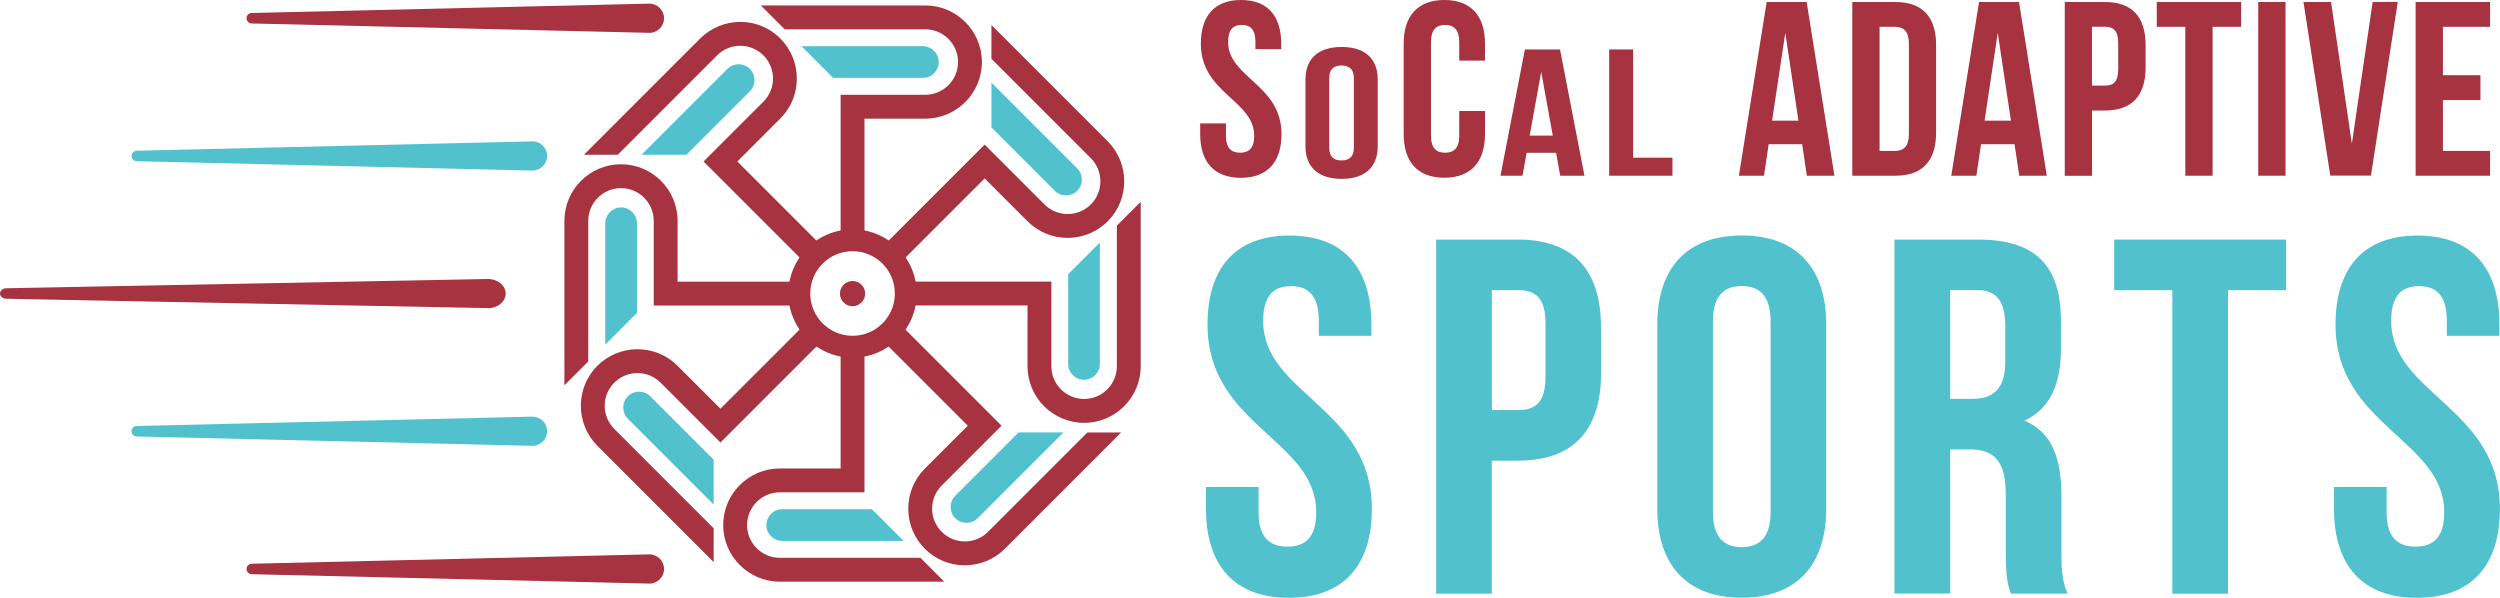 <?xml version="1.0" encoding="UTF-8"?>
<svg id="Layer_2" data-name="Layer 2" xmlns="http://www.w3.org/2000/svg" viewBox="0 0 261.92 62.62">
  <defs>
    <style>
      .cls-1 {
        fill: #52c1ce;
      }

      .cls-1, .cls-2 {
        stroke-width: 0px;
      }

      .cls-2 {
        fill: #a6333f;
      }
    </style>
  </defs>
  <g id="Layer_1-2" data-name="Layer 1">
    <g>
      <g>
        <path class="cls-1" d="M135.1,24.68c5.67,0,8.58,3.39,8.58,9.33v1.17h-5.51v-1.54c0-2.65-1.06-3.66-2.91-3.66s-2.92,1.01-2.92,3.66c0,7.63,11.39,9.06,11.39,19.66,0,5.94-2.97,9.33-8.69,9.33s-8.69-3.39-8.69-9.33v-2.28h5.51v2.65c0,2.65,1.17,3.6,3.02,3.6s3.02-.95,3.02-3.6c0-7.63-11.39-9.06-11.39-19.66,0-5.94,2.92-9.33,8.58-9.33Z"/>
        <path class="cls-1" d="M167.74,34.27v4.82c0,5.94-2.86,9.17-8.69,9.17h-2.76v13.94h-5.83V25.1h8.58c5.83,0,8.69,3.23,8.69,9.17ZM156.3,30.4v12.56h2.76c1.85,0,2.86-.85,2.86-3.5v-5.56c0-2.65-1.01-3.5-2.86-3.5h-2.76Z"/>
        <path class="cls-1" d="M173.63,34c0-5.94,3.13-9.33,8.85-9.33s8.85,3.39,8.85,9.33v19.29c0,5.94-3.13,9.33-8.85,9.33s-8.85-3.39-8.85-9.33v-19.29ZM179.46,53.66c0,2.65,1.17,3.66,3.02,3.66s3.02-1.01,3.02-3.66v-20.03c0-2.65-1.17-3.66-3.02-3.66s-3.02,1.01-3.02,3.66v20.03Z"/>
        <path class="cls-1" d="M210.67,62.19c-.32-.95-.53-1.54-.53-4.56v-5.83c0-3.44-1.17-4.72-3.82-4.72h-2.01v15.1h-5.83V25.1h8.8c6.04,0,8.64,2.81,8.64,8.53v2.92c0,3.82-1.22,6.31-3.82,7.52,2.92,1.22,3.87,4.03,3.87,7.9v5.72c0,1.8.05,3.13.64,4.5h-5.93ZM204.31,30.4v11.39h2.28c2.17,0,3.5-.95,3.5-3.92v-3.66c0-2.65-.9-3.82-2.97-3.82h-2.81Z"/>
        <path class="cls-1" d="M221.49,25.1h18.02v5.3h-6.09v31.8h-5.83v-31.8h-6.09v-5.3Z"/>
        <path class="cls-1" d="M253.28,24.68c5.67,0,8.58,3.39,8.58,9.33v1.17h-5.51v-1.54c0-2.65-1.06-3.66-2.91-3.66s-2.92,1.01-2.92,3.66c0,7.63,11.39,9.06,11.39,19.66,0,5.94-2.97,9.33-8.69,9.33s-8.69-3.39-8.69-9.33v-2.28h5.51v2.65c0,2.65,1.17,3.6,3.02,3.6s3.02-.95,3.02-3.6c0-7.63-11.39-9.06-11.39-19.66,0-5.94,2.92-9.33,8.58-9.33Z"/>
      </g>
      <g>
        <path class="cls-2" d="M130.02,0c2.78,0,4.21,1.66,4.21,4.58v.57h-2.7v-.75c0-1.3-.52-1.79-1.43-1.79s-1.43.49-1.43,1.79c0,3.74,5.59,4.45,5.59,9.65,0,2.91-1.46,4.58-4.26,4.58s-4.26-1.66-4.26-4.58v-1.12h2.7v1.3c0,1.3.57,1.77,1.48,1.77s1.48-.47,1.48-1.77c0-3.74-5.59-4.45-5.59-9.65,0-2.91,1.43-4.58,4.21-4.58Z"/>
        <path class="cls-2" d="M136.77,8.32c0-2.16,1.34-3.4,3.79-3.4s3.78,1.24,3.78,3.4v7.02c0,2.16-1.34,3.4-3.78,3.4s-3.79-1.24-3.79-3.4v-7.02ZM139.26,15.48c0,.97.5,1.33,1.29,1.33s1.29-.37,1.29-1.33v-7.29c0-.96-.5-1.33-1.29-1.33s-1.29.37-1.29,1.33v7.29Z"/>
        <path class="cls-2" d="M155.58,11.62v2.42c0,2.91-1.46,4.58-4.26,4.58s-4.26-1.66-4.26-4.58V4.58c0-2.91,1.46-4.58,4.26-4.58s4.26,1.66,4.26,4.58v1.77h-2.7v-1.95c0-1.3-.57-1.79-1.48-1.79s-1.48.49-1.48,1.79v9.83c0,1.3.57,1.77,1.48,1.77s1.48-.47,1.48-1.77v-2.6h2.7Z"/>
        <path class="cls-2" d="M166,18.41h-2.54l-.43-2.4h-3.09l-.43,2.4h-2.31l2.56-13.23h3.68l2.56,13.23ZM160.26,14.21h2.42l-1.21-6.69-1.21,6.69Z"/>
        <path class="cls-2" d="M168.6,5.18h2.5v11.34h4.12v1.89h-6.63V5.18Z"/>
        <path class="cls-2" d="M192.19,18.41h-2.89l-.49-3.3h-3.51l-.49,3.3h-2.63L185.09.21h4.19l2.91,18.2ZM185.66,12.64h2.76l-1.38-9.2-1.38,9.2Z"/>
        <path class="cls-2" d="M194.06.21h4.52c2.86,0,4.26,1.59,4.26,4.5v9.2c0,2.91-1.4,4.5-4.26,4.5h-4.52V.21ZM196.92,2.81v13h1.61c.91,0,1.46-.47,1.46-1.77V4.58c0-1.3-.55-1.77-1.46-1.77h-1.61Z"/>
        <path class="cls-2" d="M214.44,18.41h-2.89l-.49-3.3h-3.51l-.49,3.3h-2.63L207.34.21h4.19l2.91,18.2ZM207.92,12.64h2.76l-1.38-9.2-1.38,9.2Z"/>
        <path class="cls-2" d="M224.79,4.71v2.37c0,2.91-1.4,4.5-4.26,4.5h-1.35v6.84h-2.86V.21h4.21c2.86,0,4.26,1.59,4.26,4.5ZM219.17,2.81v6.16h1.35c.91,0,1.4-.42,1.4-1.72v-2.73c0-1.3-.49-1.72-1.4-1.72h-1.35Z"/>
        <path class="cls-2" d="M225.96.21h8.84v2.6h-2.99v15.6h-2.86V2.81h-2.99V.21Z"/>
        <path class="cls-2" d="M236.59.21h2.86v18.2h-2.86V.21Z"/>
        <path class="cls-2" d="M246.4,15.05l2.18-14.85h2.63l-2.81,18.2h-4.26L241.33.21h2.89l2.18,14.85Z"/>
        <path class="cls-2" d="M255.94,7.88h3.93v2.6h-3.93v5.33h4.94v2.6h-7.8V.21h7.8v2.6h-4.94v5.07Z"/>
      </g>
      <circle class="cls-2" cx="89.32" cy="30.76" r="1.32"/>
      <path class="cls-2" d="M89.32,24.03c-3.71,0-6.72,3.01-6.72,6.72s3.01,6.72,6.72,6.72,6.72-3.01,6.72-6.72-3.01-6.72-6.72-6.72ZM89.32,35.18c-2.44,0-4.43-1.98-4.43-4.43s1.98-4.43,4.43-4.43,4.43,1.98,4.43,4.43-1.98,4.43-4.43,4.43Z"/>
      <path class="cls-2" d="M96.94.57h-17.23l2.5,2.5h14.73c1.89,0,3.43,1.54,3.43,3.43s-1.54,3.43-3.43,3.43h-8.87v15.36h2.5v-12.86h6.37c3.27,0,5.93-2.66,5.93-5.93s-2.66-5.93-5.93-5.93Z"/>
      <path class="cls-1" d="M87.3,8.16h9.39c.92,0,1.66-.75,1.66-1.66s-.75-1.66-1.66-1.66h-12.72l3.32,3.32Z"/>
      <path class="cls-2" d="M73.36,4.03l-12.18,12.18h3.54s10.41-10.41,10.41-10.41c1.34-1.34,3.51-1.34,4.85,0s1.34,3.51,0,4.85l-6.27,6.27,10.86,10.86,1.77-1.77-9.09-9.09,4.5-4.5c2.31-2.31,2.31-6.07,0-8.39s-6.07-2.31-8.39,0Z"/>
      <path class="cls-1" d="M71.92,16.21l6.64-6.64c.65-.65.65-1.7,0-2.35s-1.7-.65-2.35,0l-8.99,8.99h4.7Z"/>
      <path class="cls-2" d="M59.13,23.14v17.23s2.5-2.5,2.5-2.5v-14.73c0-1.89,1.54-3.43,3.43-3.43s3.43,1.54,3.43,3.43v8.87s15.36,0,15.36,0v-2.5s-12.86,0-12.86,0v-6.37c0-3.27-2.66-5.93-5.93-5.93s-5.93,2.66-5.93,5.93Z"/>
      <path class="cls-1" d="M66.73,32.78v-9.39c0-.92-.75-1.66-1.66-1.66s-1.66.75-1.66,1.66v12.72s3.32-3.32,3.32-3.32Z"/>
      <path class="cls-2" d="M62.59,46.71l12.18,12.18v-3.54s-10.41-10.41-10.41-10.41c-1.34-1.34-1.34-3.51,0-4.85s3.51-1.34,4.85,0l6.27,6.27,10.86-10.86-1.77-1.77-9.09,9.09-4.5-4.5c-2.31-2.31-6.07-2.31-8.39,0s-2.31,6.07,0,8.39Z"/>
      <path class="cls-1" d="M74.77,48.16l-6.64-6.64c-.65-.65-1.7-.65-2.35,0s-.65,1.7,0,2.35l8.99,8.99v-4.7Z"/>
      <path class="cls-2" d="M81.7,60.94h17.23s-2.5-2.5-2.5-2.5h-14.73c-1.89,0-3.43-1.54-3.43-3.43s1.54-3.43,3.43-3.43h8.87s0-15.36,0-15.36h-2.5s0,12.86,0,12.86h-6.37c-3.27,0-5.93,2.66-5.93,5.93s2.66,5.93,5.93,5.93Z"/>
      <path class="cls-1" d="M91.34,53.35h-9.39c-.92,0-1.66.75-1.66,1.66,0,.92.75,1.66,1.66,1.66h12.72s-3.32-3.32-3.32-3.32Z"/>
      <path class="cls-2" d="M105.28,57.49l12.18-12.18h-3.54s-10.41,10.41-10.41,10.41c-1.34,1.34-3.51,1.34-4.85,0s-1.34-3.51,0-4.85l6.27-6.27-10.86-10.86-1.77,1.77,9.09,9.09-4.5,4.5c-2.31,2.31-2.31,6.07,0,8.39s6.07,2.31,8.39,0Z"/>
      <path class="cls-1" d="M106.72,45.3l-6.64,6.64c-.65.65-.65,1.7,0,2.35s1.7.65,2.35,0l8.99-8.99h-4.7Z"/>
      <path class="cls-2" d="M119.51,38.37v-17.23s-2.5,2.5-2.5,2.5v14.73c0,1.89-1.54,3.43-3.43,3.43s-3.43-1.54-3.43-3.43v-8.87s-15.36,0-15.36,0v2.5s12.86,0,12.86,0v6.37c0,3.27,2.66,5.93,5.93,5.93,3.27,0,5.93-2.66,5.93-5.93Z"/>
      <path class="cls-1" d="M111.91,28.74v9.39c0,.92.75,1.66,1.66,1.66s1.66-.75,1.66-1.66v-12.72s-3.32,3.32-3.32,3.32Z"/>
      <path class="cls-2" d="M116.05,14.8l-12.18-12.18v3.54s10.41,10.41,10.41,10.41c1.34,1.34,1.34,3.51,0,4.85s-3.51,1.34-4.85,0l-6.27-6.27-10.86,10.86,1.77,1.77,9.09-9.09,4.5,4.5c2.31,2.31,6.07,2.31,8.39,0,2.31-2.31,2.31-6.07,0-8.39Z"/>
      <path class="cls-1" d="M103.87,13.35l6.64,6.64c.65.65,1.7.65,2.35,0s.65-1.7,0-2.35l-8.99-8.99v4.7Z"/>
      <path class="cls-2" d="M68.04,3.44c.85,0,1.53-.69,1.53-1.53s-.69-1.53-1.53-1.53l-41.66.98c-.31,0-.55.25-.55.55s.25.55.55.55l41.66.98Z"/>
      <path class="cls-2" d="M51.12,32.29c1.03,0,1.86-.69,1.86-1.53s-.83-1.53-1.86-1.53L.67,30.2c-.37,0-.67.25-.67.55s.3.55.67.55l50.45.98Z"/>
      <path class="cls-1" d="M55.79,17.87c.84,0,1.53-.69,1.53-1.53s-.68-1.53-1.53-1.53l-41.46.98c-.3,0-.55.25-.55.55s.25.55.55.55l41.46.98Z"/>
      <path class="cls-1" d="M55.79,46.71c.84,0,1.53-.69,1.53-1.53s-.68-1.53-1.53-1.53l-41.46.98c-.3,0-.55.25-.55.55s.25.55.55.55l41.46.98Z"/>
      <path class="cls-2" d="M68.04,61.14c.85,0,1.53-.69,1.53-1.53s-.69-1.53-1.53-1.53l-41.66.98c-.31,0-.55.25-.55.55s.25.55.55.55l41.66.98Z"/>
    </g>
  </g>
</svg>